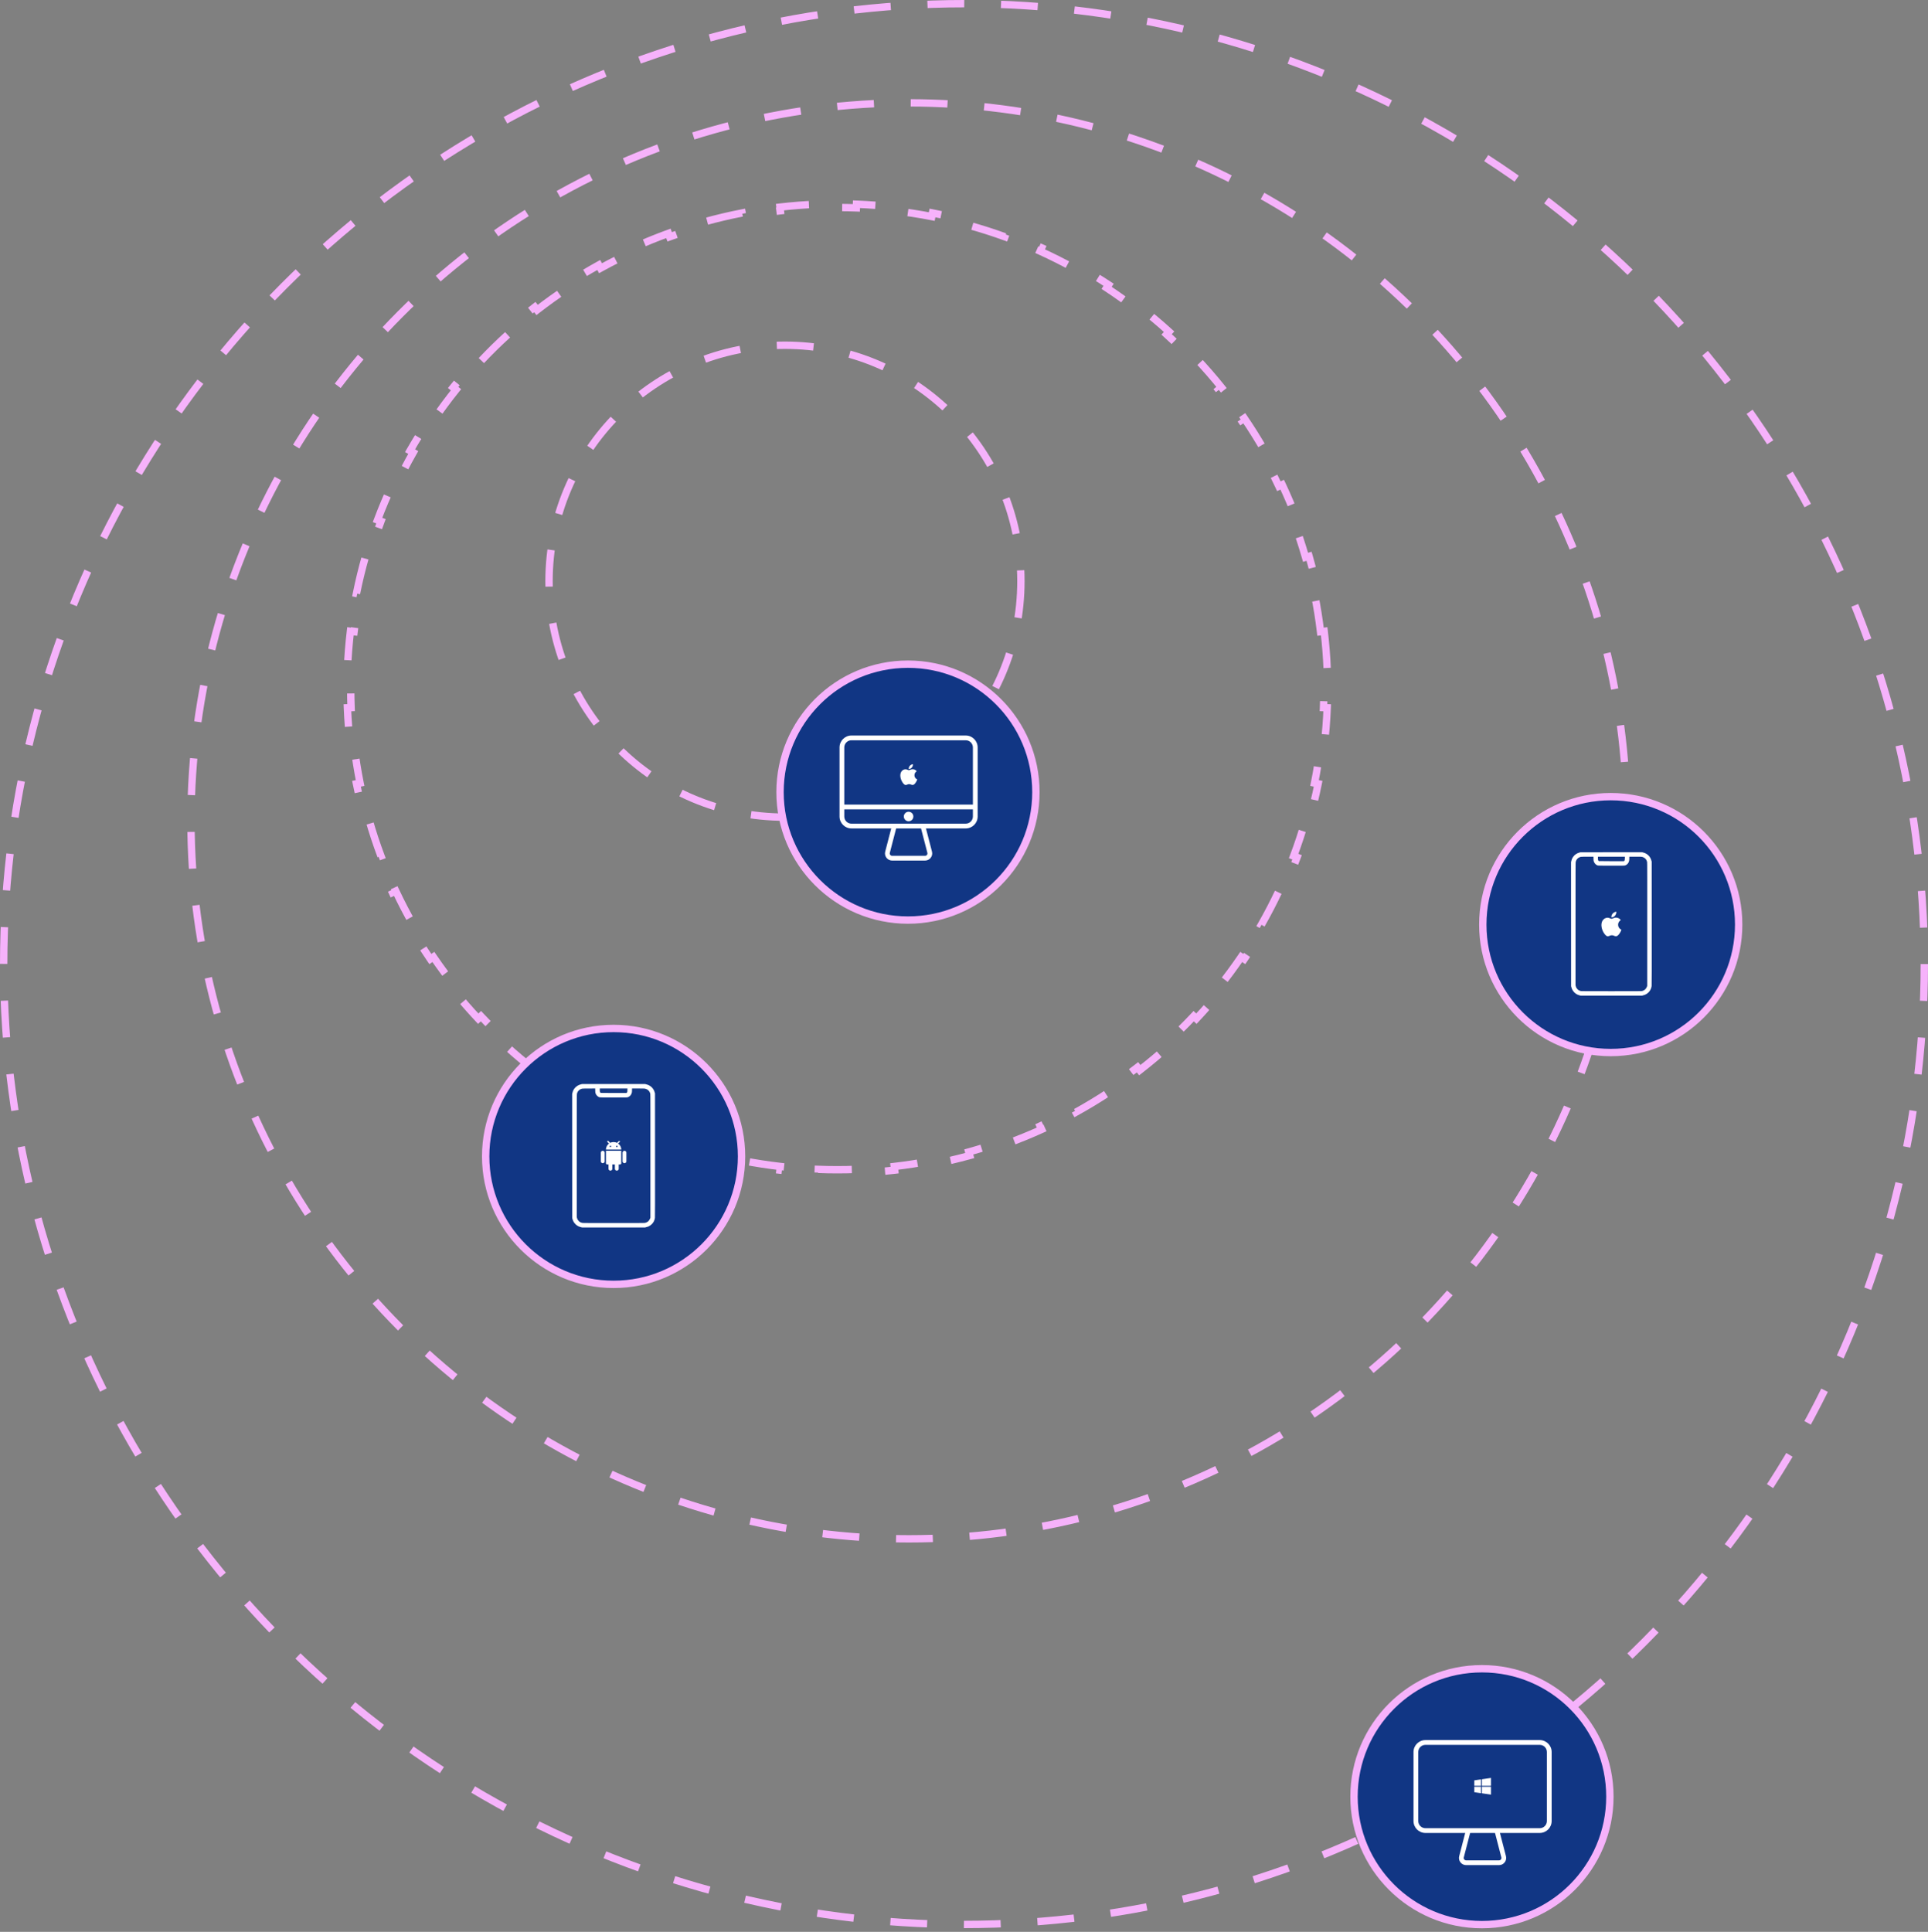 <svg width="524" height="525" viewBox="0 0 524 525" fill="none" xmlns="http://www.w3.org/2000/svg">
<rect x="0" y="0" width="524" height="525" fill="#808080" stroke="none"/>
<path d="M359.89 171.561C360.297 174.98 360.572 178.439 360.709 181.933L359.71 181.973C359.778 183.688 359.812 185.411 359.812 187.143C359.812 188.874 359.778 190.598 359.71 192.313L360.709 192.352C360.572 195.846 360.297 199.305 359.89 202.724L358.897 202.606C358.487 206.046 357.942 209.445 357.267 212.798L358.247 212.995C357.559 216.415 356.737 219.788 355.786 223.107L354.825 222.832C353.874 226.155 352.793 229.423 351.588 232.633L352.524 232.984C351.301 236.243 349.951 239.441 348.48 242.572L347.575 242.147C346.108 245.27 344.52 248.327 342.817 251.31L343.686 251.806C341.963 254.823 340.124 257.767 338.174 260.63L337.348 260.067C335.408 262.916 333.358 265.684 331.204 268.368L331.984 268.994C329.812 271.699 327.534 274.319 325.157 276.846L324.429 276.16C322.071 278.668 319.614 281.083 317.065 283.401L317.738 284.141C315.174 286.472 312.517 288.706 309.773 290.835L309.16 290.045C306.444 292.153 303.643 294.159 300.761 296.055L301.311 296.89C298.42 298.794 295.449 300.588 292.405 302.268L291.921 301.393C288.916 303.051 285.837 304.597 282.693 306.025L283.106 306.935C279.958 308.365 276.743 309.677 273.469 310.865L273.127 309.925C269.907 311.093 266.627 312.142 263.294 313.064L263.561 314.028C260.235 314.948 256.856 315.744 253.43 316.411L253.24 315.429C249.882 316.082 246.479 316.61 243.036 317.006L243.15 318C239.73 318.394 236.27 318.659 232.776 318.792L232.738 317.793C231.022 317.858 229.298 317.891 227.566 317.891C225.834 317.891 224.11 317.858 222.394 317.793L222.356 318.792C218.862 318.659 215.402 318.394 211.982 318L212.096 317.006C208.653 316.61 205.25 316.082 201.893 315.429L201.702 316.411C198.276 315.744 194.897 314.948 191.571 314.028L191.838 313.064C188.505 312.142 185.225 311.093 182.005 309.925L181.664 310.865C178.389 309.677 175.174 308.365 172.026 306.935L172.439 306.025C169.295 304.597 166.217 303.051 163.211 301.393L162.728 302.268C159.683 300.588 156.712 298.794 153.821 296.89L154.371 296.055C151.489 294.159 148.688 292.153 145.972 290.045L145.359 290.835C142.615 288.706 139.958 286.472 137.394 284.141L138.067 283.401C135.518 281.083 133.062 278.668 130.703 276.16L129.975 276.846C127.598 274.319 125.321 271.699 123.148 268.994L123.928 268.368C121.774 265.684 119.724 262.916 117.784 260.067L116.958 260.63C115.008 257.767 113.169 254.823 111.447 251.806L112.315 251.31C110.612 248.327 109.024 245.27 107.557 242.147L106.652 242.572C105.181 239.441 103.831 236.243 102.608 232.984L103.544 232.633C102.339 229.423 101.258 226.155 100.307 222.832L99.346 223.107C98.395 219.788 97.573 216.416 96.885 212.995L97.865 212.798C97.19 209.445 96.645 206.046 96.235 202.606L95.243 202.725C94.835 199.305 94.56 195.846 94.423 192.352L95.422 192.313C95.354 190.598 95.32 188.874 95.32 187.143C95.32 185.411 95.354 183.688 95.422 181.973L94.423 181.933C94.56 178.439 94.835 174.98 95.243 171.561L96.235 171.679C96.645 168.239 97.19 164.84 97.865 161.487L96.885 161.29C97.573 157.87 98.395 154.497 99.346 151.178L100.307 151.453C101.258 148.131 102.339 144.862 103.544 141.653L102.608 141.301C103.831 138.042 105.181 134.844 106.652 131.713L107.557 132.138C109.024 129.015 110.612 125.958 112.315 122.975L111.447 122.479C113.169 119.462 115.008 116.519 116.958 113.655L117.784 114.218C119.724 111.37 121.774 108.601 123.928 105.918L123.148 105.291C125.321 102.586 127.598 99.966 129.975 97.44L130.703 98.125C133.062 95.618 135.518 93.202 138.067 90.884L137.394 90.145C139.958 87.813 142.615 85.579 145.359 83.45L145.972 84.24C148.688 82.132 151.489 80.127 154.371 78.23L153.821 77.395C156.712 75.492 159.683 73.697 162.728 72.017L163.211 72.893C166.217 71.234 169.295 69.688 172.439 68.26L172.026 67.35C175.174 65.92 178.389 64.609 181.664 63.42L182.005 64.361C185.225 63.192 188.505 62.144 191.838 61.221L191.571 60.257C194.897 59.337 198.276 58.541 201.702 57.874L201.893 58.856C205.25 58.203 208.653 57.676 212.096 57.279L211.982 56.286C215.402 55.892 218.862 55.626 222.356 55.493L222.394 56.492C224.11 56.427 225.834 56.394 227.566 56.394C229.298 56.394 231.022 56.427 232.738 56.492L232.776 55.493C236.27 55.626 239.73 55.892 243.15 56.286L243.036 57.279C246.479 57.676 249.882 58.203 253.24 58.856L253.43 57.874C256.856 58.541 260.235 59.337 263.561 60.257L263.294 61.221C266.627 62.144 269.907 63.192 273.127 64.361L273.469 63.42C276.743 64.609 279.958 65.92 283.106 67.35L282.693 68.26C285.837 69.688 288.916 71.234 291.921 72.893L292.405 72.017C295.449 73.697 298.42 75.492 301.311 77.395L300.761 78.23C303.643 80.127 306.444 82.132 309.16 84.24L309.773 83.45C312.517 85.579 315.174 87.813 317.738 90.145L317.065 90.884C319.614 93.202 322.071 95.618 324.429 98.125L325.157 97.44C327.534 99.966 329.811 102.586 331.984 105.291L331.204 105.917C333.358 108.601 335.408 111.37 337.348 114.218L338.174 113.655C340.124 116.519 341.963 119.462 343.686 122.479L342.817 122.975C344.52 125.958 346.108 129.015 347.575 132.138L348.48 131.713C349.951 134.844 351.301 138.042 352.524 141.301L351.588 141.652C352.793 144.862 353.874 148.131 354.825 151.453L355.786 151.178C356.737 154.497 357.559 157.87 358.247 161.29L357.267 161.487C357.942 164.84 358.487 168.239 358.897 171.679L359.89 171.561Z" stroke="#F6B2FB" stroke-width="2" stroke-dasharray="10 10"/>
<circle cx="247.029" cy="223.074" r="195.126" stroke="#F6B2FB" stroke-width="2" stroke-dasharray="10 10"/>
<circle cx="262" cy="262" r="261" stroke="#F6B2FB" stroke-width="2" stroke-dasharray="10 10"/>
<circle cx="213.343" cy="157.948" r="64.126" stroke="#F6B2FB" stroke-width="2" stroke-dasharray="10 10"/>
<circle cx="437.771" cy="251.271" r="34.771" fill="#113684" stroke="#F6B2FB" stroke-width="2"/>
<g clip-path="url(#clip0_54_1763)">
<path fill-rule="evenodd" clip-rule="evenodd" d="M429.619 231.603L446.251 231.597L446.54 231.67C446.698 231.71 446.924 231.78 447.043 231.826C447.161 231.874 447.347 231.969 447.46 232.036C447.573 232.106 447.755 232.237 447.865 232.328C447.975 232.42 448.133 232.578 448.215 232.679C448.295 232.779 448.416 232.95 448.48 233.059C448.547 233.169 448.639 233.346 448.684 233.455C448.73 233.565 448.797 233.763 448.901 234.141L448.91 250.94C448.916 263.356 448.91 267.803 448.882 267.983C448.864 268.117 448.815 268.336 448.773 268.47C448.73 268.605 448.648 268.812 448.59 268.927C448.532 269.043 448.426 269.223 448.355 269.323C448.282 269.424 448.136 269.595 448.03 269.704C447.92 269.814 447.716 269.981 447.576 270.076C447.433 270.17 447.213 270.289 447.088 270.341C446.963 270.39 446.726 270.466 446.266 270.588H429.634L429.335 270.511C429.174 270.469 428.93 270.387 428.796 270.335C428.662 270.28 428.449 270.164 428.324 270.082C428.199 269.997 427.998 269.832 427.882 269.716C427.764 269.601 427.59 269.39 427.496 269.247C427.401 269.104 427.282 268.891 427.231 268.775C427.182 268.659 427.109 268.446 426.999 268.044L426.984 234.339L427.048 234.028C427.081 233.854 427.158 233.598 427.215 233.455C427.273 233.312 427.401 233.081 427.496 232.937C427.59 232.794 427.764 232.584 427.882 232.468C428.001 232.35 428.205 232.185 428.339 232.097C428.473 232.008 428.693 231.893 428.827 231.841C428.961 231.786 429.195 231.71 429.345 231.67L429.619 231.603ZM429.177 233.023C429.016 233.102 428.885 233.199 428.732 233.349C428.577 233.504 428.486 233.629 428.406 233.793C428.346 233.918 428.275 234.11 428.251 234.22C428.208 234.397 428.202 236.215 428.202 251.095V267.773C428.3 268.151 428.376 268.349 428.437 268.458C428.501 268.568 428.638 268.745 428.748 268.854C428.885 268.991 429.022 269.092 429.177 269.168C429.302 269.229 429.5 269.302 429.619 269.326C429.805 269.366 430.926 269.372 437.95 269.372C444.974 269.372 446.095 269.366 446.281 269.326C446.4 269.302 446.589 269.235 446.708 269.174C446.826 269.116 446.991 269.01 447.073 268.937C447.158 268.863 447.289 268.708 447.372 268.592C447.451 268.477 447.554 268.279 447.6 268.154L447.682 267.925C447.698 236.313 447.691 234.439 447.652 234.241C447.624 234.122 447.554 233.918 447.493 233.793C447.414 233.629 447.32 233.504 447.168 233.349C447.015 233.199 446.884 233.102 446.723 233.023C446.598 232.959 446.4 232.889 446.281 232.864C446.11 232.828 445.754 232.819 444.444 232.819H442.824C442.824 233.513 442.805 233.76 442.775 233.906C442.751 234.037 442.681 234.238 442.626 234.357C442.568 234.473 442.449 234.652 442.361 234.75C442.272 234.85 442.129 234.975 442.047 235.027C441.962 235.082 441.8 235.155 441.681 235.192C441.468 235.256 441.462 235.256 437.95 235.256C435.154 235.256 434.401 235.246 434.279 235.216C434.194 235.192 434.057 235.143 433.975 235.1C433.889 235.061 433.74 234.951 433.64 234.857C433.539 234.762 433.405 234.598 433.341 234.491C433.277 234.384 433.198 234.208 433.161 234.098C433.11 233.934 433.097 233.803 433.088 233.358L433.076 232.819C430.158 232.822 429.759 232.834 429.604 232.864C429.494 232.889 429.302 232.959 429.177 233.023ZM434.295 233.236C434.295 233.62 434.301 233.669 434.371 233.815C434.413 233.903 434.474 233.988 434.508 234.007C434.547 234.025 435.763 234.037 437.965 234.037H441.362C441.493 233.903 441.547 233.812 441.566 233.745C441.587 233.675 441.605 233.455 441.605 233.221V232.819H434.295V233.236Z" fill="white"/>
<path d="M439.778 251.318C439.769 250.471 440.466 250.066 440.497 250.048C440.104 249.472 439.495 249.396 439.275 249.387C438.757 249.332 438.264 249.691 437.999 249.691C437.737 249.691 437.329 249.393 436.899 249.402C436.333 249.408 435.809 249.731 435.519 250.236C434.931 251.257 435.367 252.771 435.94 253.599C436.22 254.004 436.555 254.458 436.994 254.443C437.417 254.425 437.575 254.169 438.087 254.169C438.599 254.169 438.742 254.443 439.19 254.434C439.644 254.425 439.93 254.023 440.21 253.615C440.53 253.145 440.664 252.689 440.67 252.667C440.661 252.661 439.787 252.326 439.778 251.318Z" fill="white"/>
<path d="M438.937 248.838C439.168 248.555 439.327 248.162 439.284 247.772C438.949 247.784 438.541 247.994 438.3 248.278C438.084 248.527 437.895 248.926 437.947 249.31C438.322 249.338 438.702 249.118 438.937 248.838Z" fill="white"/>
</g>
<circle cx="246.771" cy="215.271" r="34.771" fill="#113684" stroke="#F6B2FB" stroke-width="2"/>
<path d="M248.534 210.684C248.526 209.967 249.116 209.625 249.142 209.609C248.81 209.122 248.294 209.057 248.109 209.05C247.67 209.003 247.253 209.308 247.028 209.308C246.807 209.308 246.461 209.055 246.098 209.063C245.618 209.068 245.175 209.341 244.93 209.769C244.433 210.632 244.801 211.914 245.286 212.615C245.523 212.958 245.807 213.342 246.178 213.329C246.536 213.313 246.67 213.097 247.103 213.097C247.536 213.097 247.657 213.329 248.036 213.321C248.42 213.313 248.663 212.973 248.9 212.628C249.171 212.231 249.284 211.844 249.289 211.826C249.281 211.821 248.542 211.537 248.534 210.684Z" fill="white"/>
<path d="M247.822 208.586C248.018 208.346 248.152 208.014 248.116 207.684C247.833 207.694 247.487 207.872 247.284 208.112C247.101 208.323 246.941 208.661 246.985 208.985C247.302 209.009 247.624 208.823 247.822 208.586Z" fill="white"/>
<path d="M262.476 225.134H231.406C229.622 225.134 228.17 223.682 228.17 221.897V203.126C228.17 201.342 229.622 199.89 231.406 199.89H262.476C264.261 199.89 265.712 201.342 265.712 203.126V221.897C265.712 223.682 264.261 225.134 262.476 225.134ZM231.406 201.184C230.335 201.184 229.464 202.055 229.464 203.126V221.897C229.464 222.968 230.335 223.839 231.406 223.839H262.476C263.547 223.839 264.418 222.968 264.418 221.897V203.126C264.418 202.055 263.547 201.184 262.476 201.184H231.406Z" fill="white"/>
<path d="M265.065 218.661H228.817V219.956H265.065V218.661Z" fill="white"/>
<path d="M251.418 233.872H242.465C241.86 233.872 241.3 233.597 240.929 233.118C240.559 232.64 240.433 232.029 240.585 231.443L242.431 224.324L243.684 224.649L241.838 231.768C241.788 231.963 241.83 232.166 241.953 232.326C242.077 232.486 242.263 232.577 242.465 232.577H251.418C251.619 232.577 251.806 232.486 251.929 232.326C252.053 232.167 252.095 231.963 252.044 231.768L250.198 224.649L251.451 224.324L253.297 231.443C253.449 232.029 253.323 232.639 252.953 233.118C252.583 233.597 252.023 233.872 251.418 233.872Z" fill="white"/>
<path d="M246.941 222.545C247.298 222.545 247.588 222.255 247.588 221.897C247.588 221.54 247.298 221.25 246.941 221.25C246.583 221.25 246.293 221.54 246.293 221.897C246.293 222.255 246.583 222.545 246.941 222.545Z" fill="white"/>
<path d="M246.941 223.192C246.227 223.192 245.646 222.611 245.646 221.897C245.646 221.183 246.227 220.603 246.941 220.603C247.655 220.603 248.235 221.183 248.235 221.897C248.235 222.611 247.655 223.192 246.941 223.192Z" fill="white"/>
<circle cx="166.771" cy="314.271" r="34.771" fill="#113684" stroke="#F6B2FB" stroke-width="2"/>
<g clip-path="url(#clip1_54_1763)">
<path fill-rule="evenodd" clip-rule="evenodd" d="M158.21 294.603L175.3 294.597L175.597 294.67C175.76 294.71 175.992 294.78 176.114 294.826C176.236 294.874 176.427 294.969 176.543 295.036C176.658 295.106 176.846 295.237 176.959 295.328C177.071 295.42 177.234 295.578 177.319 295.679C177.4 295.779 177.525 295.95 177.591 296.059C177.66 296.169 177.754 296.346 177.801 296.455C177.848 296.565 177.917 296.763 178.023 297.141L178.032 313.94C178.039 326.356 178.032 330.803 178.004 330.983C177.985 331.117 177.935 331.336 177.892 331.47C177.848 331.605 177.763 331.812 177.704 331.927C177.644 332.043 177.535 332.223 177.463 332.323C177.388 332.424 177.237 332.595 177.128 332.704C177.015 332.814 176.805 332.981 176.661 333.076C176.514 333.17 176.289 333.289 176.161 333.341C176.032 333.39 175.788 333.466 175.316 333.588H158.226L157.919 333.511C157.753 333.469 157.503 333.387 157.365 333.335C157.228 333.28 157.008 333.164 156.88 333.082C156.752 332.997 156.545 332.832 156.426 332.716C156.304 332.601 156.126 332.39 156.029 332.247C155.932 332.104 155.81 331.891 155.756 331.775C155.706 331.659 155.631 331.446 155.519 331.044L155.503 297.339L155.569 297.028C155.603 296.854 155.681 296.598 155.741 296.455C155.8 296.312 155.932 296.081 156.029 295.937C156.126 295.794 156.304 295.584 156.426 295.468C156.548 295.35 156.758 295.185 156.896 295.097C157.033 295.008 157.259 294.893 157.397 294.841C157.534 294.786 157.775 294.71 157.929 294.67L158.21 294.603ZM157.757 296.023C157.591 296.102 157.456 296.199 157.3 296.349C157.14 296.504 157.046 296.629 156.965 296.793C156.902 296.918 156.83 297.11 156.805 297.22C156.761 297.397 156.755 299.215 156.755 314.095V330.773C156.855 331.151 156.933 331.349 156.996 331.458C157.062 331.568 157.202 331.745 157.315 331.854C157.456 331.991 157.597 332.092 157.757 332.168C157.885 332.229 158.088 332.302 158.21 332.326C158.401 332.366 159.553 332.372 166.771 332.372C173.988 332.372 175.14 332.366 175.331 332.326C175.453 332.302 175.647 332.235 175.769 332.174C175.892 332.116 176.061 332.01 176.145 331.937C176.233 331.863 176.367 331.708 176.452 331.592C176.533 331.477 176.64 331.279 176.687 331.154L176.771 330.925C176.787 299.313 176.78 297.439 176.74 297.241C176.712 297.122 176.64 296.918 176.577 296.793C176.496 296.629 176.399 296.504 176.242 296.349C176.086 296.199 175.951 296.102 175.785 296.023C175.657 295.959 175.453 295.889 175.331 295.864C175.156 295.828 174.79 295.819 173.444 295.819H171.779C171.779 296.513 171.76 296.76 171.729 296.906C171.704 297.037 171.632 297.238 171.575 297.357C171.516 297.473 171.394 297.652 171.303 297.75C171.212 297.85 171.065 297.975 170.981 298.027C170.893 298.082 170.727 298.155 170.605 298.192C170.386 298.256 170.38 298.256 166.771 298.256C163.897 298.256 163.124 298.246 162.999 298.216C162.912 298.192 162.771 298.143 162.686 298.1C162.599 298.061 162.445 297.951 162.342 297.857C162.239 297.762 162.101 297.598 162.035 297.491C161.969 297.384 161.888 297.208 161.85 297.098C161.797 296.934 161.785 296.803 161.775 296.358L161.763 295.819C158.764 295.822 158.354 295.834 158.195 295.864C158.082 295.889 157.885 295.959 157.757 296.023ZM163.015 296.236C163.015 296.62 163.021 296.669 163.093 296.815C163.137 296.903 163.2 296.988 163.234 297.007C163.275 297.025 164.523 297.037 166.786 297.037H170.276C170.411 296.903 170.467 296.812 170.486 296.745C170.508 296.675 170.527 296.455 170.527 296.221V295.819H163.015V296.236Z" fill="white"/>
<path fill-rule="evenodd" clip-rule="evenodd" d="M164.687 312.737H168.853V316.115C168.853 316.319 168.715 316.453 168.505 316.453H168.158V317.638C168.158 317.906 167.917 318.144 167.638 318.144C167.36 318.144 167.115 317.906 167.115 317.638V316.453H166.424V317.638C166.424 317.906 166.18 318.144 165.901 318.144C165.622 318.144 165.381 317.906 165.381 317.638V316.453H165.034C164.824 316.453 164.687 316.319 164.687 316.115V312.737ZM164.339 313.246V315.609C164.339 315.881 164.095 316.118 163.816 316.118C163.541 316.118 163.297 315.881 163.297 315.609V313.246C163.297 312.975 163.541 312.737 163.816 312.737C164.095 312.737 164.339 312.975 164.339 313.246ZM170.242 313.246V315.609C170.242 315.881 169.998 316.118 169.723 316.118C169.444 316.118 169.2 315.881 169.2 315.609V313.246C169.2 312.975 169.444 312.737 169.723 312.737C169.998 312.737 170.242 312.975 170.242 313.246ZM168.853 312.399H164.687C164.687 311.723 165.034 311.15 165.519 310.778L165.068 310.34C165.034 310.27 165.034 310.136 165.068 310.069C165.137 310.035 165.275 310.035 165.347 310.069L165.832 310.574C166.11 310.44 166.422 310.373 166.768 310.373C167.115 310.373 167.428 310.44 167.673 310.608L168.192 310.102C168.264 310.035 168.367 310.035 168.436 310.102C168.505 310.169 168.505 310.27 168.436 310.34L167.986 310.778C168.505 311.116 168.853 311.723 168.853 312.399ZM166.076 311.388H165.729V311.723H166.076V311.388ZM167.81 311.388H167.463V311.726H167.81V311.388Z" fill="white"/>
</g>
<circle cx="402.771" cy="488.271" r="34.771" fill="#113684" stroke="#F6B2FB" stroke-width="2"/>
<path d="M400.693 487.059L402.523 487.326V485.574H400.693V487.059ZM400.693 485.322H402.523V483.57L400.693 483.837V485.322ZM402.775 487.358L405.228 487.713V485.571H402.775V487.358ZM402.775 483.533V485.32H405.228V483.178L402.775 483.533Z" fill="white"/>
<path d="M418.476 498.134H387.406C385.622 498.134 384.17 496.682 384.17 494.897V476.126C384.17 474.342 385.622 472.89 387.406 472.89H418.476C420.261 472.89 421.712 474.342 421.712 476.126V494.897C421.712 496.682 420.261 498.134 418.476 498.134ZM387.406 474.184C386.335 474.184 385.464 475.055 385.464 476.126V494.897C385.464 495.968 386.335 496.839 387.406 496.839H418.476C419.547 496.839 420.418 495.968 420.418 494.897V476.126C420.418 475.055 419.547 474.184 418.476 474.184H387.406Z" fill="white"/>
<path d="M407.417 506.872H398.465C397.86 506.872 397.3 506.597 396.929 506.118C396.558 505.64 396.433 505.029 396.585 504.443L398.431 497.324L399.684 497.649L397.838 504.768C397.788 504.963 397.83 505.166 397.953 505.326C398.076 505.486 398.263 505.577 398.465 505.577H407.417C407.619 505.577 407.806 505.486 407.929 505.326C408.053 505.167 408.095 504.963 408.044 504.768L406.198 497.649L407.451 497.324L409.297 504.443C409.449 505.029 409.323 505.639 408.953 506.118C408.582 506.597 408.023 506.872 407.417 506.872Z" fill="white"/>
<defs>
<clipPath id="clip0_54_1763">
<rect width="38.99" height="38.99" fill="white" transform="translate(418.455 231.597)"/>
</clipPath>
<clipPath id="clip1_54_1763">
<rect width="40.063" height="38.99" fill="white" transform="translate(146.739 294.597)"/>
</clipPath>
</defs>
</svg>
